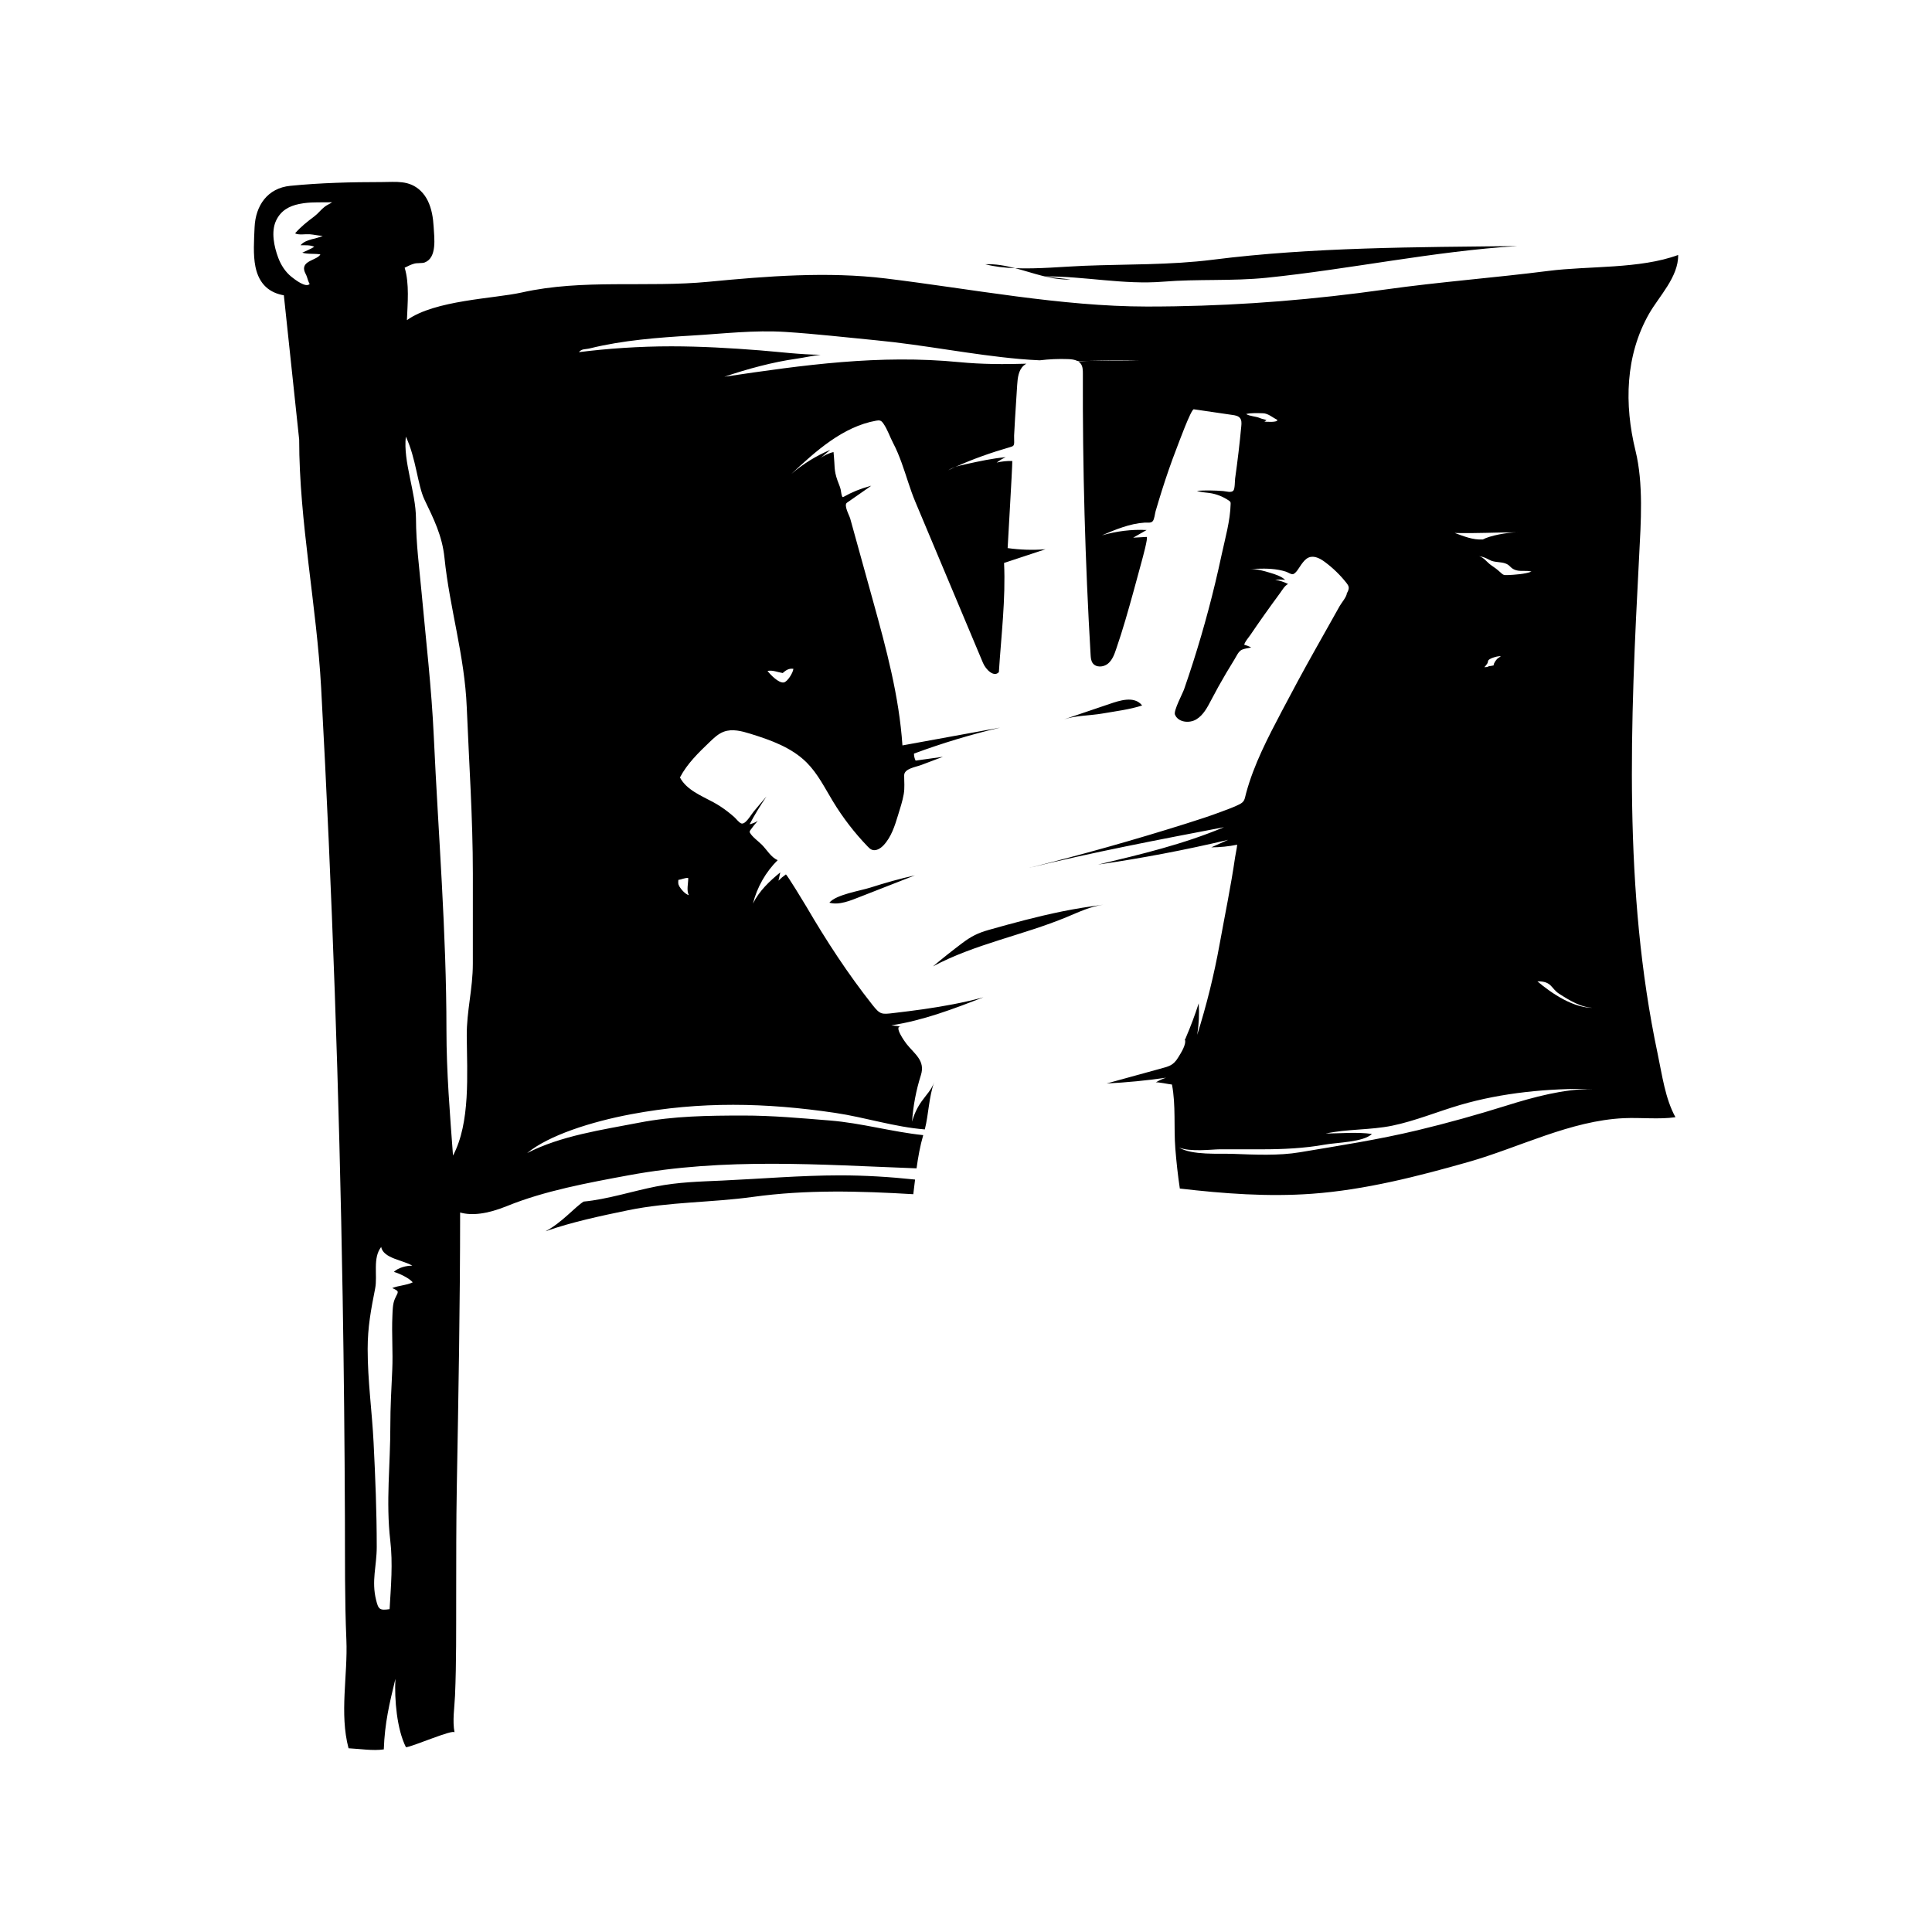 <?xml version="1.0" encoding="UTF-8"?>
<!-- Uploaded to: SVG Repo, www.svgrepo.com, Generator: SVG Repo Mixer Tools -->
<svg fill="#000000" width="800px" height="800px" version="1.1" viewBox="144 144 512 512" xmlns="http://www.w3.org/2000/svg">
 <path d="m425.46 385.54c3.621-0.742 7.262-1.297 10.926-1.789-3.387 0.453-6.523 1.965-9.68 3.277-11.648 4.832-24.336 7.125-35.461 13.07 2.512-2.109 5.082-4.152 7.703-6.125 2.434-1.832 4.184-2.719 7.129-3.551 6.41-1.812 12.852-3.551 19.383-4.883zm2.262-167.48-6.84-0.805c10.605-0.074 20.789 2.254 31.457 1.387 9.051-0.738 18.238-0.105 27.289-1.031 22.121-2.262 44.328-7.035 66.543-8.41-26.789 0.312-54.297 0.277-80.777 3.629-11.273 1.43-22.809 1.156-34.145 1.609-5.422 0.215-12.098 0.879-18.207 0.637 4.887 1.27 9.645 3.199 14.68 2.984zm-22.629-4.031c2.406 0.633 5.117 0.938 7.949 1.051-2.594-0.676-5.223-1.168-7.949-1.051zm-69.816 242.84c-6 0.27-11.43 0.387-17.406 1.562-6.234 1.227-12.938 3.414-19.199 4-2.281 1.414-5.848 5.672-10.121 7.871 7.066-2.473 14.57-4.059 21.891-5.57 10.957-2.258 22.066-2.016 33.109-3.543 14.125-1.957 28.301-1.559 42.48-0.711 0.094-0.785 0.191-1.566 0.285-2.352 0.062-0.512 0.125-1.02 0.188-1.531-6.633-0.703-13.309-1.117-19.988-1.113-10.426 0.012-20.816 0.914-31.238 1.387zm248.02-33.59c1.203 5.68 1.977 11.805 4.711 16.793-4.328 0.629-9.148 0.051-13.633 0.254-14.203 0.645-27.77 7.781-41.246 11.613-13.414 3.812-27.367 7.394-41.406 8.418-11.738 0.855-23.41-0.031-35.055-1.379-0.527-3.523-0.914-7.07-1.195-10.625-0.434-5.504 0.16-11.562-0.891-16.938-0.621-0.031-3.965-0.758-4.297-0.551 0.855-0.539 1.785-0.965 2.75-1.258-5.231 0.75-10.492 1.262-15.77 1.527 4.656-1.266 9.309-2.547 13.961-3.84 2.519-0.699 3.691-0.848 5.055-3.133 0.539-0.902 2.262-3.453 1.703-4.769 0.156-0.078 0.277-0.227 0.301-0.457 1.273-2.957 2.402-5.981 3.383-9.047 0.184 2.789 0.051 5.594-0.398 8.352 2.488-7.871 4.473-15.898 5.941-24.02 1.391-7.699 2.984-15.309 4.106-23.059 0.16-1.117 0.453-2.191 0.547-3.305-2.254 0.461-4.555 0.695-6.856 0.699l4.457-1.988c-11.383 2.695-22.891 4.883-34.469 6.555 11.305-2.691 22.668-5.402 33.379-9.91-17.324 3.312-34.66 6.629-51.797 10.812 13.996-3.481 27.883-7.391 41.641-11.723 3.199-1.008 6.394-2.035 9.531-3.219 1.555-0.586 3.168-1.148 4.652-1.895 1.496-0.754 1.391-1.355 1.824-2.965 2.066-7.656 5.785-14.742 9.473-21.762 2.785-5.293 5.613-10.551 8.531-15.75 1.512-2.691 3.023-5.379 4.535-8.07 0.754-1.344 1.512-2.691 2.266-4.035 0.434-0.77 1.891-2.508 1.891-3.363 0.285-0.508 0.582-1.07 0.492-1.645-0.066-0.426-0.336-0.789-0.602-1.129-1.648-2.086-3.574-3.953-5.707-5.535-1.238-0.918-2.824-1.777-4.254-1.199-0.828 0.332-1.402 1.078-1.938 1.793-0.574 0.766-1.57 2.719-2.453 2.648-0.496-0.039-1.188-0.52-1.68-0.68-0.625-0.203-1.27-0.355-1.914-0.473-2.535-0.457-5.133-0.34-7.691-0.215 1.836-0.078 3.637 0.457 5.398 0.984 1.43 0.43 2.906 0.887 4.012 1.887-0.875-0.113-1.766-0.117-2.644-0.02 1.184 0.188 2.336 0.566 3.406 1.109-0.918 0.469-1.504 1.566-2.094 2.367-0.73 0.996-1.457 1.992-2.184 2.992-1.312 1.816-2.613 3.644-3.887 5.484-0.621 0.898-1.238 1.801-1.852 2.703-0.496 0.734-1.387 1.676-1.605 2.551 0.641 0.172 1.262 0.41 1.855 0.711-0.465 0.098-0.93 0.195-1.395 0.293-0.375 0.078-0.754 0.16-1.098 0.328-0.906 0.441-1.43 1.734-1.938 2.547-0.738 1.184-1.461 2.375-2.168 3.574-1.398 2.367-2.742 4.773-4.012 7.215-1.012 1.941-2.086 4.004-3.965 5.125-1.883 1.121-4.82 0.75-5.633-1.285-0.41-1.027 2.027-5.574 2.43-6.731 0.82-2.363 1.613-4.742 2.375-7.125 1.488-4.656 2.859-9.352 4.113-14.074 1.254-4.723 2.394-9.48 3.414-14.262 0.941-4.414 2.328-9.156 2.426-13.676 0.004-0.152 0.004-0.312-0.062-0.449-0.07-0.148-0.207-0.25-0.34-0.344-1.543-1.082-3.34-1.797-5.207-2.062-1.117-0.16-2.277-0.168-3.324-0.586 2.316-0.137 4.644-0.113 6.957 0.074 0.891 0.074 2.109 0.512 2.691-0.109 0.438-0.465 0.387-2.594 0.477-3.25 0.652-4.609 1.199-9.234 1.633-13.871 0.07-0.734 0.113-1.555-0.352-2.129-0.449-0.559-1.23-0.703-1.941-0.805l-10.293-1.508c-0.715-0.105-4.168 9.355-4.559 10.359-1.434 3.684-2.719 7.426-3.91 11.195-0.57 1.805-1.117 3.613-1.648 5.43-0.195 0.664-0.32 2.172-0.777 2.676-0.508 0.562-1.391 0.324-2.144 0.375-3.961 0.258-7.703 1.836-11.316 3.367 3.844-1.09 7.859-1.621 11.852-1.406-1.191 0.676-2.379 1.355-3.57 2.031l3.566-0.203c0.492-0.027-1.129 5.812-1.305 6.477-0.711 2.629-1.418 5.258-2.144 7.883-1.426 5.144-2.871 10.309-4.621 15.355-0.48 1.434-1.031 2.941-2.207 3.894-1.176 0.953-3.176 1.055-4.035-0.191-0.426-0.621-0.488-1.414-0.531-2.164-1.457-24.801-2.141-49.645-2.051-74.488 0.004-0.93-0.016-1.934-0.57-2.68-0.188-0.25-0.418-0.449-0.676-0.609 0.914-0.043 1.832-0.082 2.746-0.121 4.43-0.051 8.863-0.156 13.352-0.16-4.445-0.129-8.895-0.023-13.352 0.16-0.973 0.012-1.949 0.02-2.922 0.023-0.73-0.379-1.652-0.473-2.496-0.504-2.504-0.094-5.016 0.016-7.504 0.32-1.785-0.082-3.574-0.195-5.371-0.355-12.699-1.129-25.246-3.734-37.961-4.949-8-0.766-15.957-1.695-23.992-2.211-8.363-0.535-16.516 0.457-24.836 0.953-8.934 0.527-18.32 1.238-27.027 3.391-1.316 0.324-2.172 0.059-2.949 1.012 7.324-0.938 16.055-1.555 24.523-1.547 7.824 0.008 15.609 0.453 23.391 1.066 5.129 0.406 10.816 1.133 16.152 1.172-2.141 0.242-4.391 0.762-6.305 1.031-6.426 0.902-13.07 2.723-19.215 4.793 20.996-3.121 41.066-5.934 62.312-3.867 5.914 0.574 11.824 0.59 17.727 0.41-0.246 0.137-0.48 0.293-0.695 0.48-1.406 1.234-1.621 3.305-1.742 5.172-0.188 2.953-0.395 5.902-0.562 8.855-0.086 1.512-0.168 3.023-0.25 4.539-0.031 0.602 0.043 1.211 0.02 1.797-0.035 0.938-0.258 1.027-1.121 1.277-4.949 1.426-9.785 3.129-14.477 5.242-0.652 0.227-1.281 0.5-1.867 0.867 0.621-0.297 1.242-0.586 1.867-0.867 0.918-0.316 1.875-0.527 2.824-0.738 3.481-0.762 6.969-1.523 10.516-1.852-0.844 0.391-1.645 0.875-2.387 1.434 1.355-0.316 2.75-0.461 4.144-0.426 0.02 1.945-1.266 23.082-1.234 23.086 3.32 0.469 6.691 0.574 10.031 0.309-3.66 1.211-7.32 2.422-10.98 3.629 0.457 9.586-0.766 19.344-1.375 28.926-1.289 1.469-3.449-0.637-4.207-2.434-5.981-14.238-11.961-28.477-17.941-42.715-1.418-3.375-2.379-6.922-3.637-10.355-0.645-1.758-1.344-3.504-2.219-5.16-0.91-1.727-1.473-3.578-2.598-5.203-0.203-0.297-0.438-0.594-0.766-0.738-0.355-0.152-0.758-0.098-1.137-0.027-8.844 1.562-16.121 8.16-22.488 14.121 3.074-2.644 6.562-4.805 10.301-6.379-0.914 0.766-1.828 1.531-2.738 2.297 0.906-0.758 2.469-1.477 3.613-1.715 0.066 0.906 0.18 1.805 0.215 2.731 0.035 0.977 0.094 1.957 0.289 2.914 0.258 1.254 0.754 2.449 1.211 3.644 0.316 0.828 0.242 1.66 0.574 2.473 0.027 0.062 0.059 0.133 0.125 0.16 0.078 0.035 0.168-0.012 0.242-0.051 2.16-1.223 4.473-2.172 6.871-2.816 0.156-0.043 0.316-0.086 0.477-0.129-0.047 0.031-0.098 0.066-0.145 0.098-2.098 1.465-4.199 2.93-6.297 4.394-0.926 0.645 0.613 3.344 0.852 4.18 0.574 2.008 1.113 4.023 1.672 6.031l4.406 15.91c3.484 12.582 6.887 25.145 7.769 38.199l25.895-4.723c-7.746 1.828-15.375 4.133-22.84 6.894 0 0.641 0.148 1.281 0.43 1.855 2.414-0.336 4.832-0.676 7.246-1.012-1.926 0.727-3.852 1.453-5.777 2.184-1.426 0.539-4.488 0.945-4.496 2.723-0.008 1.703 0.18 3.289-0.117 4.996-0.328 1.883-0.938 3.703-1.496 5.531-0.871 2.867-1.809 5.848-3.863 8.027-0.82 0.867-2.055 1.621-3.148 1.148-0.406-0.176-0.73-0.5-1.035-0.82-3.508-3.637-6.609-7.668-9.227-11.988-2.148-3.543-4.016-7.34-6.945-10.27-3.984-3.984-9.516-5.957-14.898-7.625-2.309-0.715-4.824-1.391-7.086-0.547-1.434 0.535-2.582 1.621-3.684 2.68-2.981 2.856-6.012 5.781-7.922 9.441 1.758 3.309 5.594 4.797 8.887 6.582 1.316 0.715 2.57 1.547 3.754 2.465 0.602 0.465 1.184 0.949 1.75 1.449 0.523 0.461 1.176 1.379 1.801 1.66 1.105 0.496 2.598-2.207 3.305-3.066 1.129-1.363 2.273-2.715 3.434-4.047-1.629 2.371-3.125 4.832-4.481 7.367 0.77-0.176 1.508-0.48 2.172-0.906-0.691 0.77-1.34 1.578-1.934 2.422-0.141 0.195-0.281 0.449-0.168 0.664 0.59 1.137 2.285 2.328 3.195 3.242 1.32 1.328 2.441 3.363 4.188 4.074-3.176 3.148-5.469 7.176-6.555 11.512 1.629-3.312 4.379-5.934 7.242-8.266-0.16 0.73-0.316 1.461-0.477 2.195 0.598-0.605 1.25-1.156 1.949-1.645 0.207-0.141 5.012 7.785 5.438 8.512 5.285 9.059 11.035 17.867 17.547 26.098 2.031 2.566 2.422 2.488 5.633 2.109 2.606-0.309 5.207-0.625 7.805-1 5.371-0.77 10.719-1.742 15.957-3.164-7.957 3.066-15.988 6.156-24.422 7.426 0.863 0.109 1.723 0.219 2.586 0.328-2.098-0.266 1.008 4.051 1.426 4.582 2.144 2.711 5.047 4.434 3.824 8.293-1.27 4-2.059 8.156-2.34 12.344 0.512-1.918 1.363-3.746 2.512-5.367 1.191-1.68 2.715-3.191 3.356-5.152-1.449 4.109-1.457 8.445-2.488 12.555-8.008-0.621-15.871-3.211-23.789-4.383-18.332-2.711-35.66-3.094-54.016 0.355-10.602 1.992-21.832 5.578-27.59 10.301 8.973-4.621 19.918-6.16 29.734-8.066 9.125-1.77 18.246-1.871 27.512-1.879 7.777-0.004 15.234 0.688 22.973 1.312 8.391 0.676 16.402 3.004 24.754 3.879-0.84 2.875-1.355 5.824-1.77 8.801-25.543-0.945-50.738-2.906-76.395 1.855-10.742 1.992-22.188 4.098-32.07 8.113-5.363 2.18-9.395 2.606-12.492 1.738-0.004 24.199-0.441 48.41-0.879 72.605-0.176 9.664-0.148 19.332-0.164 28.996-0.016 8.719 0.066 17.656-0.309 26.422-0.137 3.164-0.73 6.703-0.125 9.766-0.199-1.02-11.574 3.973-12.887 3.906-2.406-4.773-3.07-12.676-2.789-18.113-1.582 6.539-2.832 11.711-3.074 18.695-2.883 0.434-6.394-0.156-9.344-0.297-2.453-9.258-0.172-19.336-0.574-28.742-0.457-10.734-0.348-21.48-0.387-32.219-0.074-19.633-0.273-39.25-0.602-58.859-0.898-53.742-2.769-107.44-5.699-161.23-1.184-21.734-5.82-44.074-5.82-65.746-1.336-12.598-2.676-25.195-4.012-37.793-0.016-0.152-0.031-0.305-0.047-0.461-3.625-0.625-6.547-2.75-7.531-7.562-0.656-3.203-0.367-7.144-0.23-10.422 0.242-5.84 3.469-10.43 9.453-11.027 7.981-0.797 16.199-0.996 24.215-1 3.824 0 7.32-0.586 10.363 2.348 0.777 0.75 1.383 1.625 1.855 2.574 1.055 2.117 1.441 4.609 1.57 6.922 0.168 2.969 0.934 8.211-2.375 9.465-0.668 0.254-1.961 0.09-2.769 0.312-0.867 0.242-1.711 0.664-2.539 1.082 1.293 4.223 0.77 9.5 0.602 13.898 7.371-5.328 23.207-5.711 30.402-7.328 16.27-3.656 33.055-1.258 49.602-2.852 15.363-1.48 31.422-2.754 46.887-0.871 22.582 2.75 46.602 7.434 69.176 7.441 2.512 0 5.012-0.02 7.504-0.062 18.77-0.312 36.992-1.82 55.613-4.441 14.457-2.035 29.004-3.109 43.367-4.945 10.586-1.355 24.188-0.465 34.336-4.219 0.129 5.762-5.106 11.023-7.676 15.523-6.34 11.098-6.633 24.086-3.625 36.348 2.137 8.711 1.434 18.977 0.969 27.855-2.32 44.191-4.258 88.688 4.906 131.98zm-351.27-225.68c-2.523 0.082-5.016-0.094-7.523 0.25-0.41 0.059-0.816 0.125-1.211 0.207-2.656 0.551-4.883 1.73-6.144 4.441-1.363 2.93-0.496 6.902 0.566 9.762 0.734 1.973 1.895 3.801 3.551 5.121 0.781 0.625 3.816 3.019 4.801 1.863-0.293-0.441-0.559-1.273-0.699-1.781-0.172-0.621-0.621-1.238-0.746-1.832-0.551-2.602 3.406-2.656 4.289-4.211-1.484-0.27-3.484 0.004-4.805-0.465 1.043-0.48 2.223-0.938 3.184-1.555-1.113-0.508-2.441-0.387-3.637-0.414 1.492-1.699 4.027-1.559 5.875-2.484-1.152-0.02-2.312-0.34-3.473-0.422-1.117-0.078-2.941 0.281-3.856-0.238 1.551-1.777 3.234-3.098 5.125-4.516 1-0.75 1.75-1.797 2.75-2.559 0.613-0.461 1.328-0.738 1.953-1.168zm21.355 286.23c-0.98-1.148-3.512-2.332-4.996-2.766 1.113-1.105 3.348-1.699 4.879-1.629-2.195-1.453-7.731-1.906-8.242-4.984-2.32 2.957-0.93 7.559-1.602 10.996-1.113 5.672-1.988 10.207-1.988 16.047-0.004 8.465 1.148 16.395 1.57 24.766 0.465 9.262 0.836 18.359 0.836 27.711 0 5.082-1.445 8.941-0.16 14.09 0.605 2.434 0.914 2.766 3.57 2.383 0.352-6.164 0.891-12.066 0.176-18.203-1.191-10.219 0.039-20.273 0.02-30.48-0.008-4.891 0.285-9.777 0.504-14.664 0.219-4.848-0.18-9.578 0.043-14.422 0.066-1.477 0.07-3.094 0.633-4.41 0.844-1.977 1.469-1.938-0.676-2.918 1.734-0.688 3.801-0.719 5.434-1.516zm15.93-108.31c0-14.699-1.012-29.297-1.617-44.074-0.562-13.754-4.531-26.215-5.902-39.602-0.602-5.883-2.856-10.324-5.289-15.406-1.844-3.848-2.219-10.969-4.953-16.727-0.754 6.672 2.66 14.703 2.688 21.754 0.027 6.66 0.867 12.84 1.469 19.418 1.18 12.879 2.66 25.43 3.258 38.41 1.195 25.934 3.348 51.602 3.348 77.734 0 11.043 0.922 22.164 1.738 33.215 4.644-8.742 3.719-21.582 3.644-31.754-0.047-6.559 1.613-12.395 1.613-19.133 0.004-7.945 0.004-15.891 0.004-23.836zm78.082-53.715c0.676 0.887 2.969 3.332 4.348 3.047 0.965-0.203 2.426-2.562 2.512-3.606-1.203-0.176-1.969 0.363-2.832 1.117-1.355-0.207-2.648-0.844-4.027-0.559zm-23.43 56.898v0.102c0.457 0.746 1.539 2.164 2.613 2.426-0.73-1.188-0.145-3.188-0.188-4.551-0.887-0.086-1.746 0.398-2.617 0.508-0.023 0.516-0.121 1.102 0.191 1.516zm158.53-123.44c-1.254-0.605-2.406-1.719-3.844-1.746-1.348-0.027-3.078-0.125-4.41 0.207 1.012 0.629 2.527 0.574 3.648 1.07 0.535 0.238 1.215 0.324 1.754 0.539-0.16 0.129-0.395 0.301-0.555 0.406 0.547 0.035 3.598 0.27 3.406-0.477zm62.711 39.633c-1.109-0.555-1.027-1.137-2.285-1.582-1.176-0.414-2.445-0.266-3.664-0.695-0.809-0.285-1.668-1.035-3.309-1.207 1.215 0.211 2.191 1.688 3.227 2.379 0.965 0.645 1.602 1.125 2.352 1.809 0.812 0.742 0.902 0.859 2.051 0.805 1.723-0.082 4.668-0.25 6.285-0.93-1.562-0.434-3.18 0.16-4.656-0.578zm-4.457 23.738c0.27-0.297 0.707-0.453 0.977-0.723-0.73-0.098-2.613 0.438-3.191 0.965-0.293 0.266-0.152 0.555-0.352 0.914-0.129 0.238-0.598 0.848-0.82 1.004 0.461 0.055 0.996-0.059 1.203-0.238 0.195-0.02 0.941-0.113 1.27-0.215-0.07-0.484 0.598-1.359 0.914-1.707zm-11.227-33.387c2.422 0.875 4.781 1.879 7.449 1.719 1.828-0.996 6.316-1.879 9.195-1.891-5.539-0.008-11.117 0.32-16.645 0.172zm36.398 147.34c-11.582-0.191-23.809 0.988-34.914 4.227-5.945 1.734-12.004 4.269-18.078 5.512-5.777 1.18-11.891 0.844-17.594 2.078 3.984-0.035 8.332-0.449 12.242 0.105-2.258 2.203-9.309 2.25-12.555 2.84-5.324 0.965-11.098 1.23-16.477 1.23h-11.344c-1.852 0-7.84 0.781-10.773-0.492 3.375 2.125 10.715 1.562 14.32 1.699 5.758 0.215 12.047 0.535 17.762-0.426 10.531-1.77 20.754-3.336 31.168-5.832 7.981-1.914 15.781-4.102 23.602-6.547 7.152-2.242 15.07-4.387 22.641-4.394zm0.613-21.508c-3.312 0.09-6.715-2.023-9.359-3.731-2.184-1.41-1.898-3.336-5.75-3.281 3.797 3.227 9.816 7.285 15.109 7.012zm-128.45-80.535c-4.027 1.363-8.059 2.731-12.086 4.094 3.082-1.043 7-0.988 10.227-1.555 3.441-0.602 7.137-1.043 10.457-2.121-2.086-2.668-6.062-1.277-8.598-0.418zm-74.289 52.676c2.582 0.75 5.684-0.594 8.074-1.527 4.863-1.902 9.723-3.805 14.586-5.707-4 0.879-7.938 2.008-11.836 3.25-2.738 0.871-9.023 1.824-10.824 3.984z"/>
</svg>